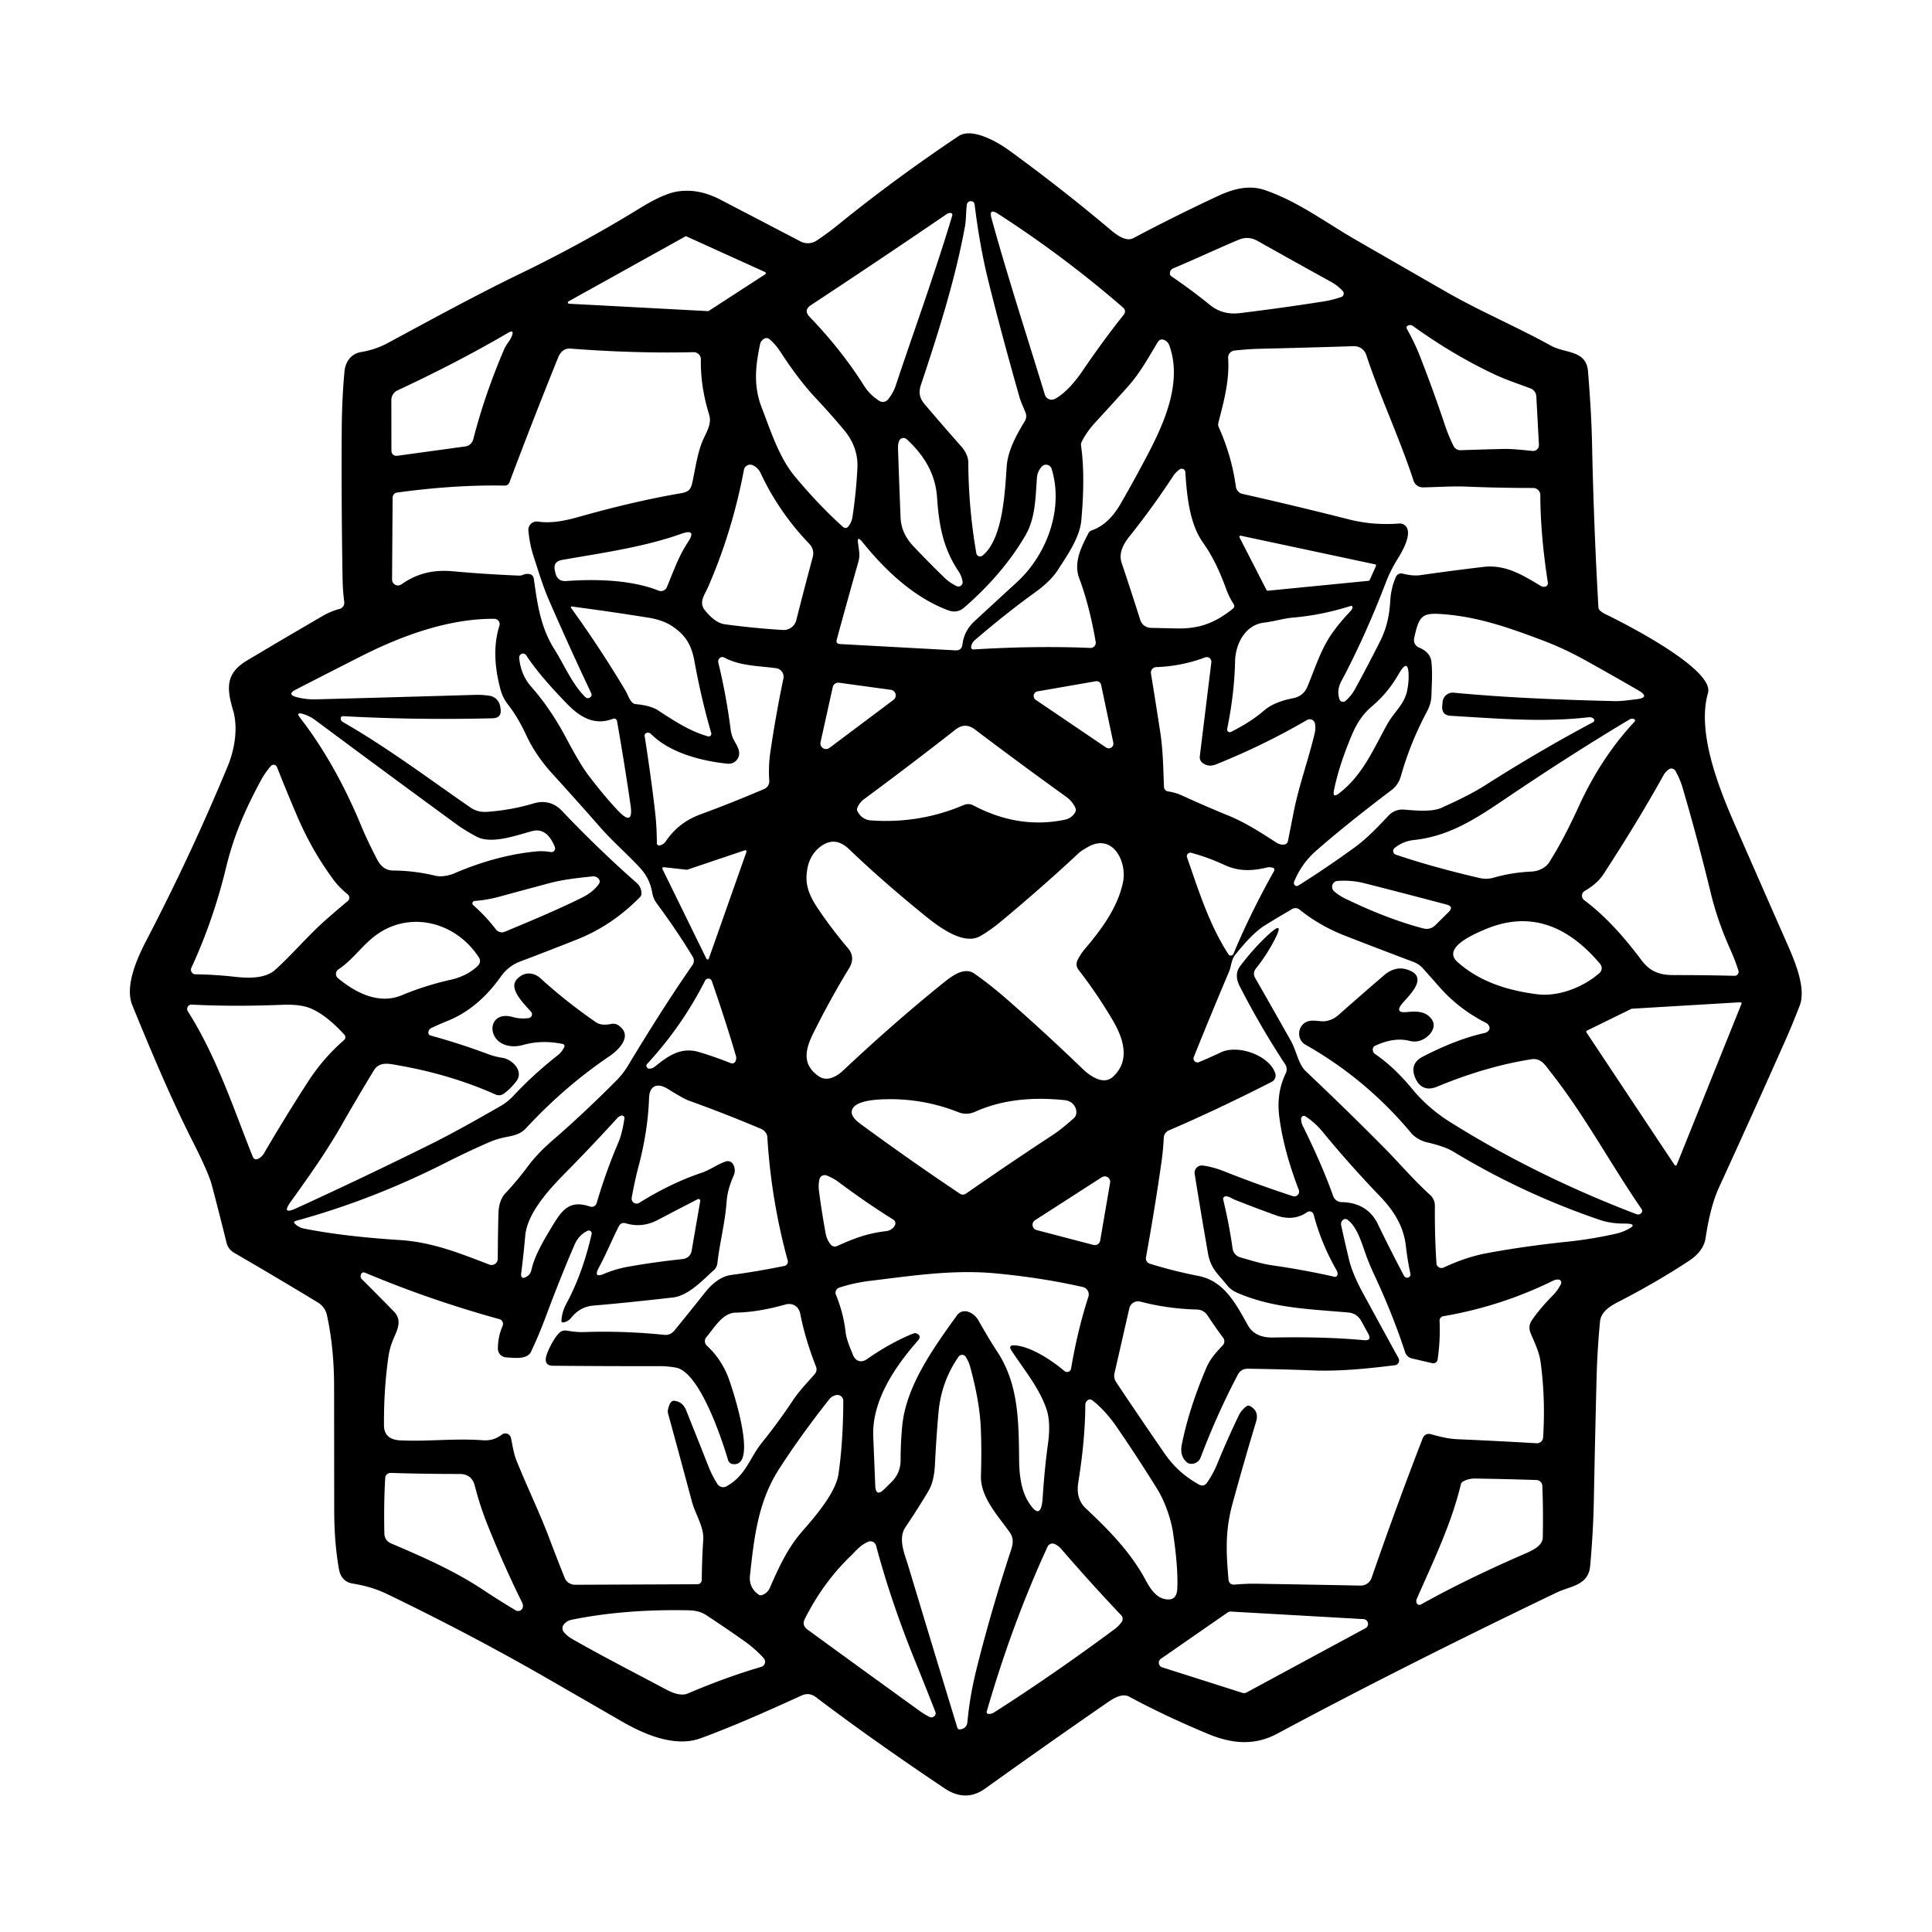 <?xml version="1.0" encoding="UTF-8" standalone="no"?>
<!DOCTYPE svg PUBLIC "-//W3C//DTD SVG 1.1//EN" "http://www.w3.org/Graphics/SVG/1.1/DTD/svg11.dtd">
<svg xmlns="http://www.w3.org/2000/svg" version="1.1" viewBox="0.00 0.00 512.00 512.00">
<path fill="#000000" d="
  M 423.98 161.76
  Q 424.61 162.35 425.32 162.69
  C 429.89 164.88 454.46 177.29 452.63 183.66
  C 449.70 193.85 455.25 208.20 459.56 218.08
  Q 466.76 234.56 473.46 249.75
  C 475.43 254.22 478.78 261.77 476.94 266.50
  Q 474.92 271.71 473.18 275.62
  Q 464.72 294.69 455.57 314.64
  Q 453.25 319.70 452.00 328.09
  Q 451.48 331.59 447.54 334.18
  Q 438.84 339.89 428.80 345.05
  C 426.72 346.12 424.27 347.63 424.02 350.23
  Q 423.31 357.67 423.12 364.81
  Q 422.71 380.84 422.38 397.87
  Q 422.22 405.92 421.41 415.00
  C 420.94 420.20 416.21 420.28 412.55 422.03
  Q 371.47 441.75 338.47 459.45
  C 332.29 462.76 326.24 462.06 320.00 459.45
  Q 308.49 454.63 299.27 449.65
  C 297.18 448.52 294.61 450.40 292.98 451.53
  Q 276.95 462.60 261.07 473.99
  Q 255.92 477.69 250.30 473.92
  Q 231.19 461.11 216.23 449.77
  Q 214.45 448.42 212.48 449.31
  C 203.78 453.26 194.80 457.31 185.70 460.65
  C 178.87 463.16 170.77 459.64 164.87 456.24
  Q 154.32 450.15 144.68 444.60
  C 130.84 436.63 116.14 428.97 102.43 422.37
  Q 98.51 420.48 93.52 419.67
  Q 90.43 419.16 89.83 415.86
  Q 88.57 408.83 88.57 400.17
  Q 88.55 383.46 88.54 367.42
  Q 88.53 357.28 86.67 348.64
  Q 86.18 346.35 84.17 345.13
  Q 75.15 339.63 61.98 331.96
  A 4.14 4.12 8.2 0 1 60.05 329.39
  Q 58.12 321.56 56.13 314.05
  Q 55.28 310.81 51.10 302.56
  C 45.16 290.83 40.06 278.58 35.07 266.42
  C 32.99 261.35 36.34 253.93 38.76 249.28
  Q 50.65 226.45 60.36 203.02
  C 62.17 198.66 63.14 192.95 61.78 188.29
  C 60.05 182.39 59.73 178.46 65.48 175.03
  Q 75.52 169.04 85.55 163.21
  Q 87.61 162.01 89.99 161.37
  A 1.70 1.69 78.9 0 0 91.23 159.51
  Q 90.84 156.52 90.79 153.47
  Q 90.45 133.92 90.56 114.53
  Q 90.60 105.71 91.30 98.36
  C 91.54 95.88 93.04 93.75 95.64 93.31
  Q 99.51 92.66 102.73 90.92
  C 114.30 84.70 125.83 78.35 138.01 72.45
  Q 154.31 64.56 169.62 55.15
  Q 175.78 51.36 179.45 50.76
  Q 185.03 49.86 190.83 52.87
  Q 201.61 58.48 212.17 63.99
  A 4.20 4.19 41.8 0 0 216.41 63.76
  Q 219.40 61.77 222.11 59.57
  Q 236.86 47.58 254.03 36.07
  C 257.52 33.74 264.16 37.49 267.34 39.79
  Q 281.07 49.77 293.81 60.49
  C 295.42 61.84 298.18 64.27 300.39 63.09
  Q 310.75 57.57 322.62 52.01
  C 326.67 50.12 330.87 48.89 335.25 50.39
  C 343.99 53.39 351.25 58.92 359.35 63.59
  Q 371.09 70.36 383.27 77.35
  C 392.25 82.51 401.97 86.60 411.10 91.65
  C 414.81 93.70 420.38 92.72 420.84 98.42
  C 421.36 104.85 421.78 111.26 421.91 117.68
  Q 422.37 139.70 423.60 160.96
  Q 423.63 161.44 423.98 161.76
  Z
  M 266.79 123.57
  C 267.09 119.37 269.41 115.17 271.58 111.62
  A 2.57 2.57 0.0 0 0 271.79 109.38
  C 271.25 107.97 270.56 106.61 270.14 105.15
  Q 264.96 86.86 261.75 73.74
  Q 259.61 64.95 258.29 54.25
  Q 258.18 53.37 257.33 53.31
  A 1.03 1.02 6.3 0 0 256.24 54.18
  C 255.95 56.21 256.08 58.12 255.69 60.19
  C 253.12 74.17 248.66 88.18 244.01 102.14
  Q 243.11 104.83 244.93 106.98
  Q 249.43 112.30 254.80 118.38
  C 255.80 119.51 256.60 121.03 256.61 122.57
  Q 256.66 134.62 258.74 146.63
  A 1.01 1.01 0.0 0 0 260.38 147.24
  C 265.89 142.73 266.31 130.07 266.79 123.57
  Z
  M 262.76 57.86
  C 267.08 73.51 272.20 89.20 276.90 104.60
  A 1.87 1.86 68.0 0 0 279.53 105.72
  C 282.14 104.40 284.94 101.13 286.63 98.65
  Q 292.61 89.88 297.84 83.36
  A 1.31 1.31 0.0 0 0 297.67 81.54
  Q 281.84 67.83 264.44 56.63
  Q 261.99 55.05 262.76 57.86
  Z
  M 237.36 102.23
  C 241.90 88.55 247.73 72.57 252.32 57.24
  Q 252.58 56.38 251.69 56.44
  Q 251.28 56.47 250.99 56.67
  Q 232.68 69.16 214.88 80.88
  Q 212.87 82.21 214.54 83.95
  Q 222.99 92.72 228.98 102.22
  Q 230.51 104.65 233.03 106.24
  A 1.75 1.75 0.0 0 0 235.33 105.86
  Q 236.73 104.14 237.36 102.23
  Z
  M 150.66 79.87
  A 0.33 0.33 0.0 0 0 150.80 80.49
  L 187.62 82.45
  A 0.33 0.33 0.0 0 0 187.82 82.40
  L 202.80 72.68
  A 0.33 0.33 0.0 0 0 202.76 72.10
  L 181.92 62.65
  A 0.33 0.33 0.0 0 0 181.62 62.66
  L 150.66 79.87
  Z
  M 328.26 63.54
  C 322.45 65.97 316.83 68.65 311.03 71.06
  Q 309.93 71.52 310.05 72.64
  A 0.72 0.71 -75.6 0 0 310.36 73.17
  Q 315.87 76.93 320.67 80.83
  Q 324.00 83.54 328.58 82.98
  Q 340.26 81.55 350.67 79.90
  Q 353.10 79.52 355.45 78.71
  A 0.98 0.97 59.3 0 0 355.85 77.13
  Q 354.53 75.69 352.82 74.74
  Q 343.03 69.34 333.22 63.82
  Q 330.81 62.47 328.26 63.54
  Z
  M 395.70 99.05
  Q 384.84 93.88 374.48 86.42
  Q 373.79 85.93 373.06 86.31
  A 0.60 0.59 61.8 0 0 372.82 87.13
  Q 374.87 90.74 376.37 94.58
  Q 379.91 103.64 382.97 112.81
  Q 383.85 115.44 385.18 118.15
  A 2.07 2.06 75.9 0 0 387.11 119.31
  Q 392.41 119.12 398.23 118.98
  C 400.92 118.92 403.49 119.26 406.15 119.50
  A 1.54 1.54 0.0 0 0 407.83 117.88
  L 407.14 105.04
  A 2.41 2.41 0.0 0 0 405.58 102.92
  C 402.22 101.66 398.99 100.62 395.70 99.05
  Z
  M 134.67 88.19
  C 125.29 93.69 115.29 98.82 105.35 103.45
  A 2.85 2.85 0.0 0 0 103.71 106.03
  L 103.73 119.23
  Q 103.73 121.00 105.48 120.76
  L 123.30 118.31
  A 2.54 2.53 3.2 0 0 125.42 116.42
  Q 128.44 104.61 133.65 92.46
  C 134.20 91.19 135.23 90.23 135.66 89.02
  Q 136.32 87.22 134.67 88.19
  Z
  M 206.87 93.31
  Q 205.63 91.38 204.05 90.00
  Q 202.98 89.06 201.88 90.29
  A 1.86 1.82 -18.8 0 0 201.45 91.14
  C 200.18 97.09 199.64 102.27 201.87 108.04
  C 204.23 114.14 206.43 121.17 210.61 126.21
  Q 216.88 133.76 223.32 139.57
  Q 224.18 140.35 224.89 139.42
  Q 225.70 138.37 225.92 136.96
  Q 226.90 130.49 227.22 124.05
  Q 227.49 118.50 223.67 113.94
  Q 219.98 109.54 216.16 105.48
  C 212.69 101.79 209.40 97.22 206.87 93.31
  Z
  M 304.34 120.10
  C 308.95 111.26 313.24 100.93 309.90 91.58
  Q 309.59 90.69 308.81 90.24
  Q 307.51 89.49 306.74 90.78
  C 304.22 95.02 301.96 99.07 298.72 102.66
  Q 294.41 107.44 290.20 112.02
  Q 287.99 114.44 286.68 117.02
  Q 286.41 117.55 286.49 118.13
  Q 287.63 126.12 286.55 137.98
  C 286.13 142.58 282.60 147.52 280.25 151.19
  C 278.85 153.37 276.37 155.49 274.49 156.85
  Q 266.52 162.60 258.37 169.62
  Q 257.45 170.41 257.36 171.51
  A 0.57 0.56 0.4 0 0 257.96 172.11
  Q 274.56 171.10 288.94 171.71
  A 1.39 1.39 0.0 0 0 290.37 170.08
  Q 288.69 160.40 285.99 153.20
  C 284.45 149.08 286.58 144.88 288.46 141.28
  A 1.51 1.48 -85.0 0 1 289.30 140.56
  Q 293.75 139.05 296.91 133.61
  Q 300.69 127.08 304.34 120.10
  Z
  M 372.34 139.24
  C 374.60 141.16 371.48 146.37 370.31 148.24
  Q 368.46 151.23 367.31 154.24
  Q 361.89 168.45 355.42 180.62
  Q 354.19 182.94 354.98 185.33
  A 0.99 0.99 0.0 0 0 356.57 185.75
  Q 358.09 184.42 358.99 182.80
  Q 362.17 177.03 365.74 169.95
  C 367.55 166.34 368.21 163.03 368.45 159.04
  Q 368.65 155.75 369.95 152.85
  A 1.50 1.50 0.0 0 1 371.67 152.01
  C 373.22 152.38 374.81 152.65 376.42 152.42
  Q 384.74 151.23 393.08 150.24
  C 399.01 149.55 403.45 152.37 408.22 155.22
  Q 408.61 155.45 409.00 155.51
  Q 409.28 155.54 409.55 155.44
  Q 410.32 155.15 410.19 154.34
  Q 408.24 141.82 408.20 131.21
  A 1.90 1.89 0.0 0 0 406.30 129.32
  Q 397.11 129.31 388.66 128.96
  C 384.84 128.80 380.97 129.10 377.08 129.16
  A 2.58 2.57 -9.5 0 1 374.61 127.40
  C 370.89 116.03 365.74 105.18 362.07 94.06
  A 3.38 3.37 -10.1 0 0 358.74 91.74
  Q 346.23 92.14 333.88 92.43
  Q 330.79 92.50 327.14 92.90
  A 1.88 1.88 0.0 0 0 325.47 94.88
  C 325.86 100.83 324.35 106.31 322.88 112.03
  Q 322.73 112.63 322.98 113.20
  Q 326.42 120.88 327.52 128.97
  A 2.28 2.28 0.0 0 0 329.28 130.89
  Q 343.22 134.03 357.41 137.63
  Q 363.84 139.27 370.78 138.74
  A 2.17 2.12 -26.6 0 1 372.34 139.24
  Z
  M 141.45 153.28
  C 142.43 160.08 143.18 166.11 146.94 172.09
  C 149.50 176.14 151.58 181.21 155.01 184.63
  Q 155.78 185.40 156.52 184.70
  A 0.83 0.83 0.0 0 0 156.70 183.75
  Q 150.96 171.64 145.49 159.06
  C 143.85 155.30 142.70 151.42 141.43 147.52
  Q 140.35 144.20 140.03 140.59
  A 2.19 2.19 0.0 0 1 142.53 138.23
  C 146.12 138.75 149.74 138.01 153.25 137.02
  Q 168.20 132.80 180.48 130.71
  C 182.38 130.38 183.03 129.81 183.44 128.03
  C 184.24 124.48 184.73 120.48 186.08 117.12
  C 186.98 114.88 188.73 112.46 187.94 109.92
  Q 185.60 102.37 185.74 95.27
  A 1.90 1.90 0.0 0 0 183.79 93.33
  Q 168.32 93.70 151.15 92.38
  C 149.56 92.25 148.49 93.33 147.93 94.70
  Q 141.30 111.09 135.02 127.79
  Q 134.67 128.71 133.69 128.69
  Q 120.59 128.43 105.24 130.53
  A 1.37 1.37 0.0 0 0 104.05 131.88
  L 103.90 153.57
  A 1.57 1.56 72.8 0 0 106.36 154.87
  C 110.54 151.95 114.79 150.92 120.06 151.40
  Q 128.38 152.16 137.49 152.54
  A 2.75 2.68 -54.8 0 0 138.63 152.33
  Q 139.56 151.93 140.47 152.17
  A 1.36 1.34 -86.8 0 1 141.45 153.28
  Z
  M 254.06 151.46
  C 249.90 145.29 248.82 139.08 248.33 131.83
  C 247.91 125.62 244.91 120.63 240.27 116.39
  A 1.25 1.25 0.0 0 0 238.25 116.90
  Q 237.95 117.77 237.98 118.66
  Q 238.29 128.06 238.66 137.17
  Q 238.82 141.36 242.11 144.82
  Q 246.29 149.22 250.30 153.11
  Q 251.66 154.42 253.50 155.32
  A 1.12 1.11 -81.2 0 0 255.09 154.15
  Q 254.86 152.66 254.06 151.46
  Z
  M 187.63 155.61
  C 186.71 157.71 185.09 159.62 186.83 161.75
  C 188.18 163.41 189.94 165.15 192.14 165.45
  Q 199.65 166.47 207.47 166.95
  A 3.46 3.44 -81.1 0 0 211.03 164.34
  Q 213.13 156.00 215.37 147.69
  Q 215.93 145.63 214.40 144.04
  Q 206.38 135.68 201.58 125.38
  Q 200.95 124.04 199.59 123.33
  A 1.69 1.69 0.0 0 0 197.15 124.52
  Q 194.05 140.91 187.63 155.61
  Z
  M 255.06 170.76
  C 255.35 168.32 256.49 166.26 258.28 164.60
  Q 264.09 159.24 269.51 154.27
  C 277.58 146.85 281.91 134.65 278.69 124.24
  A 1.54 1.54 0.0 0 0 276.06 123.67
  Q 274.91 124.97 274.79 126.69
  C 274.42 131.87 274.40 137.33 271.77 141.85
  Q 265.86 152.00 255.60 160.94
  Q 253.67 162.63 251.31 161.75
  C 242.31 158.40 234.71 151.31 228.51 143.60
  Q 227.05 141.79 227.41 144.09
  Q 227.59 145.24 227.71 146.41
  Q 227.84 147.59 227.46 148.95
  Q 224.62 158.95 221.75 169.49
  Q 221.44 170.61 222.60 170.68
  L 253.18 172.35
  Q 254.87 172.44 255.06 170.76
  Z
  M 314.12 125.10
  A 0.95 0.95 0.0 0 0 312.64 124.38
  Q 311.61 125.08 310.91 126.15
  Q 305.57 134.32 299.30 142.18
  C 297.75 144.13 296.38 146.54 297.25 149.16
  Q 299.90 157.09 302.19 164.32
  A 2.97 2.97 0.0 0 0 304.95 166.39
  Q 308.51 166.47 311.72 166.54
  C 317.71 166.68 321.85 165.19 326.68 161.35
  Q 327.38 160.79 326.90 160.04
  Q 325.70 158.18 324.93 156.05
  C 323.36 151.72 321.47 147.54 318.85 143.86
  C 315.24 138.80 314.55 131.57 314.12 125.10
  Z
  M 176.73 155.59
  C 178.45 151.50 179.80 147.46 182.29 143.72
  Q 184.79 139.95 180.52 141.47
  C 170.57 145.01 159.62 146.51 148.95 148.39
  Q 146.51 148.82 147.05 151.23
  L 147.18 151.81
  Q 147.71 154.16 150.11 153.98
  C 157.64 153.42 167.30 153.62 174.51 156.52
  A 1.72 1.72 0.0 0 0 176.73 155.59
  Z
  M 362.72 153.92
  A 0.31 0.31 0.0 0 0 362.97 153.74
  L 364.65 149.99
  A 0.31 0.31 0.0 0 0 364.43 149.56
  L 328.82 141.97
  A 0.31 0.31 0.0 0 0 328.48 142.41
  L 335.65 156.38
  A 0.31 0.31 0.0 0 0 335.96 156.55
  L 362.72 153.92
  Z
  M 357.93 161.92
  Q 358.28 161.55 358.43 161.04
  A 0.37 0.37 0.0 0 0 357.96 160.58
  Q 350.32 163.01 342.64 163.67
  C 340.12 163.89 337.56 164.70 335.01 165.00
  C 329.99 165.57 327.40 170.69 327.31 175.22
  Q 327.13 183.77 325.21 193.20
  A 0.71 0.71 0.0 0 0 326.22 193.97
  Q 331.56 191.28 334.96 188.32
  Q 337.60 186.02 342.62 185.05
  C 344.43 184.70 345.73 183.72 346.45 182.03
  C 348.49 177.20 350.00 172.09 353.05 167.78
  Q 355.16 164.81 357.93 161.92
  Z
  M 174.37 188.24
  C 178.63 191.02 182.82 193.79 187.62 195.14
  A 0.71 0.70 89.7 0 0 188.48 194.26
  Q 185.78 184.91 184.02 175.15
  C 183.25 170.93 181.68 168.32 178.19 165.98
  Q 175.72 164.32 171.90 163.70
  Q 161.76 162.07 151.51 160.73
  A 0.22 0.21 75.0 0 0 151.32 161.07
  Q 158.97 171.66 165.72 182.95
  C 166.35 184.00 166.70 185.34 167.56 186.17
  Q 167.94 186.55 168.48 186.60
  Q 172.42 186.97 174.37 188.24
  Z
  M 382.30 186.04
  A 2.71 2.70 -84.9 0 1 385.25 183.57
  C 399.27 184.90 413.27 185.45 427.79 185.80
  C 429.76 185.85 431.68 185.53 433.63 185.31
  Q 437.52 184.88 434.13 182.92
  Q 427.47 179.07 420.64 175.26
  Q 414.64 171.91 409.10 169.82
  C 400.77 166.67 392.66 163.73 383.63 162.87
  C 376.94 162.24 376.14 162.72 374.76 169.18
  A 2.13 2.13 0.0 0 0 376.02 171.59
  Q 379.02 172.84 379.32 175.28
  C 379.68 178.24 379.41 181.36 379.34 184.36
  Q 379.29 186.45 378.15 188.58
  Q 373.75 196.83 371.27 205.61
  C 370.86 207.06 370.08 208.38 368.87 209.30
  Q 356.59 218.60 348.73 225.51
  Q 344.96 228.83 342.98 233.58
  Q 342.80 234.02 343.02 234.43
  A 0.73 0.71 59.6 0 0 344.03 234.70
  Q 351.36 230.11 358.94 224.61
  C 362.35 222.14 365.18 219.10 368.03 216.09
  A 4.98 4.97 23.8 0 1 372.00 214.55
  C 374.76 214.76 379.40 215.27 382.03 214.07
  C 386.00 212.26 390.02 210.38 393.76 208.00
  Q 407.94 198.97 422.20 191.38
  A 0.57 0.57 0.0 0 0 422.29 190.44
  Q 421.73 189.99 421.02 190.08
  C 408.75 191.49 396.77 190.41 384.48 189.70
  Q 382.01 189.56 382.21 187.09
  L 382.30 186.04
  Z
  M 163.90 271.73
  C 167.82 274.43 164.05 278.19 161.49 279.92
  Q 149.63 287.95 139.38 299.01
  C 137.86 300.65 136.04 300.95 133.98 301.36
  Q 131.59 301.83 129.24 302.87
  Q 123.42 305.44 118.22 308.08
  Q 98.65 318.02 78.20 323.60
  A 0.36 0.35 60.8 0 0 78.04 324.19
  Q 79.10 325.31 80.65 325.61
  Q 91.42 327.71 105.90 328.62
  C 114.65 329.17 121.81 332.13 129.70 335.13
  A 1.63 1.63 0.0 0 0 131.91 333.61
  Q 131.94 327.44 132.09 321.67
  Q 132.18 318.09 133.95 316.21
  Q 137.13 312.83 139.89 309.09
  Q 142.42 305.68 146.51 302.14
  Q 154.77 294.99 163.32 286.38
  Q 165.12 284.57 166.36 282.51
  Q 175.89 266.69 183.53 255.72
  A 1.97 1.96 -43.2 0 0 183.60 253.58
  Q 179.41 246.64 174.11 239.50
  Q 173.13 238.19 172.87 236.69
  C 172.40 234.00 171.44 231.96 169.50 229.87
  C 166.12 226.23 162.35 222.99 159.07 219.25
  Q 152.92 212.23 146.45 205.13
  Q 141.95 200.18 139.50 194.91
  Q 137.25 190.07 134.71 186.83
  Q 133.25 184.96 132.67 182.84
  Q 130.03 173.16 132.35 165.81
  A 1.41 1.40 8.9 0 0 131.02 163.99
  C 119.35 163.90 107.09 168.13 95.60 173.96
  Q 87.52 178.06 78.41 182.74
  Q 75.89 184.03 78.63 184.75
  Q 81.09 185.40 83.78 185.33
  Q 104.61 184.78 125.85 184.15
  Q 127.76 184.09 129.70 184.38
  A 3.38 3.37 88.5 0 1 132.53 187.08
  Q 132.61 187.46 132.66 187.85
  Q 133.00 190.29 130.54 190.35
  Q 110.40 190.86 90.90 189.79
  A 0.58 0.58 0.0 0 0 90.29 190.40
  Q 90.31 191.02 90.84 191.33
  C 102.76 198.17 113.65 206.39 124.65 213.98
  Q 126.57 215.31 129.01 215.15
  Q 135.37 214.72 141.51 212.89
  C 144.27 212.07 146.89 212.75 148.86 214.82
  Q 158.63 225.10 168.67 233.93
  Q 170.04 235.13 169.98 236.89
  Q 169.96 237.38 169.61 237.74
  Q 162.21 245.27 152.99 248.94
  Q 145.46 251.93 137.79 254.83
  Q 134.71 256.00 132.69 258.86
  C 128.98 264.09 124.31 268.27 118.58 270.56
  Q 116.49 271.40 114.38 272.40
  Q 113.54 272.80 113.52 273.67
  A 0.76 0.75 8.8 0 0 114.08 274.42
  Q 121.80 276.53 129.40 279.37
  Q 131.23 280.05 133.14 280.33
  C 135.64 280.70 138.94 283.78 136.83 286.55
  Q 135.26 288.60 133.47 289.86
  A 2.15 2.15 0.0 0 1 131.35 290.07
  Q 119.51 284.77 105.51 282.32
  C 103.24 281.93 100.58 281.19 99.08 283.66
  Q 94.46 291.26 90.40 298.39
  C 86.38 305.42 81.73 311.95 77.03 318.50
  Q 74.48 322.05 78.46 320.23
  Q 96.47 311.99 114.01 303.29
  C 120.37 300.13 126.53 296.61 132.61 293.14
  Q 134.51 292.05 136.04 290.42
  Q 141.37 284.72 147.84 279.63
  Q 148.93 278.77 149.54 277.47
  A 0.58 0.57 18.6 0 0 149.13 276.66
  C 145.48 275.94 142.20 275.94 138.67 276.91
  Q 136.17 277.60 134.11 276.98
  C 128.72 275.36 129.43 267.70 135.89 269.52
  Q 137.97 270.11 140.14 269.79
  A 1.00 1.00 0.0 0 0 140.76 268.17
  C 139.23 266.34 134.65 262.18 136.91 259.60
  C 138.75 257.50 141.30 257.50 143.28 259.30
  Q 150.11 265.52 157.97 270.93
  C 159.12 271.72 160.70 271.62 162.01 271.35
  A 2.43 2.41 -33.5 0 1 163.90 271.73
  Z
  M 162.47 190.48
  C 157.53 192.36 153.76 190.11 150.24 186.49
  Q 142.84 178.87 139.51 173.74
  Q 139.24 173.32 138.75 173.21
  Q 138.47 173.15 138.20 173.28
  A 1.09 1.07 -15.8 0 0 137.59 174.35
  C 137.85 177.15 138.85 179.81 140.77 181.98
  Q 145.89 187.75 150.16 195.81
  Q 153.78 202.63 155.93 205.45
  Q 160.42 211.34 163.88 214.93
  Q 167.94 219.17 167.10 213.36
  Q 165.57 202.79 163.52 191.08
  A 0.79 0.79 0.0 0 0 162.47 190.48
  Z
  M 195.68 200.68
  A 2.78 2.77 13.9 0 1 192.83 202.39
  C 186.14 201.72 177.58 199.59 172.55 194.54
  Q 172.08 194.07 171.44 194.19
  A 0.76 0.76 0.0 0 0 170.84 195.05
  Q 172.58 206.23 173.62 215.28
  Q 174.07 219.26 174.07 223.45
  A 0.61 0.61 0.0 0 0 174.80 224.05
  Q 175.82 223.85 176.44 222.96
  C 178.79 219.53 181.69 217.27 185.70 215.79
  Q 193.99 212.74 202.52 209.09
  A 2.24 2.23 -13.7 0 0 203.87 206.88
  Q 203.60 203.08 204.16 199.26
  Q 205.62 189.34 207.61 179.82
  A 2.30 2.29 9.7 0 0 205.67 177.08
  C 201.05 176.45 196.19 176.52 192.00 174.29
  Q 191.18 173.86 190.61 174.53
  A 1.24 1.24 0.0 0 0 190.36 175.62
  Q 192.43 184.05 193.62 193.25
  Q 193.84 194.91 194.46 196.07
  C 195.20 197.46 196.36 199.01 195.68 200.68
  Z
  M 318.74 202.22
  A 1.93 1.93 0.0 0 1 317.96 200.42
  L 321.02 175.52
  A 1.23 1.23 0.0 0 0 319.37 174.22
  Q 313.12 176.56 306.41 176.79
  A 1.46 1.45 84.6 0 0 305.02 178.48
  Q 306.26 186.11 307.47 193.97
  C 308.22 198.79 308.27 203.75 308.47 208.55
  A 1.26 1.25 2.8 0 0 309.55 209.73
  Q 311.52 210.01 313.49 210.92
  Q 319.41 213.64 325.39 216.08
  C 330.01 217.96 334.08 220.60 338.26 223.30
  Q 339.27 223.95 340.36 223.81
  A 1.13 1.13 0.0 0 0 341.32 222.90
  Q 342.07 219.09 342.81 215.33
  C 344.22 208.16 346.87 200.92 348.43 194.21
  Q 348.71 193.01 348.48 191.77
  A 1.41 1.41 0.0 0 0 346.38 190.80
  Q 334.99 197.45 322.29 202.56
  Q 320.29 203.37 318.74 202.22
  Z
  M 357.89 195.64
  Q 354.72 203.36 353.51 209.47
  Q 353.08 211.61 354.82 210.28
  C 361.20 205.41 363.97 198.46 367.75 191.73
  C 369.45 188.70 372.16 186.66 372.90 183.07
  Q 373.30 181.11 373.30 179.34
  Q 373.33 173.99 370.66 178.63
  Q 367.80 183.60 363.73 187.05
  C 360.75 189.58 359.34 192.10 357.89 195.64
  Z
  M 274.96 183.22
  A 1.24 1.24 0.0 0 0 274.48 185.47
  L 293.13 198.10
  A 1.24 1.24 0.0 0 0 295.04 196.82
  L 291.81 181.51
  A 1.24 1.24 0.0 0 0 290.38 180.54
  L 274.96 183.22
  Z
  M 217.45 196.70
  A 1.49 1.49 0.0 0 0 219.80 198.21
  L 236.78 185.48
  A 1.49 1.49 0.0 0 0 236.09 182.81
  L 222.35 180.93
  A 1.49 1.49 0.0 0 0 220.69 182.08
  L 217.45 196.70
  Z
  M 95.63 218.63
  Q 97.49 223.10 100.01 227.88
  Q 101.50 230.68 104.17 230.70
  Q 109.75 230.72 115.48 232.10
  C 116.87 232.43 118.99 232.05 120.29 231.49
  Q 131.56 226.64 142.18 225.63
  Q 143.96 225.46 145.94 225.80
  A 1.00 0.99 83.8 0 0 147.03 224.44
  C 146.01 221.92 144.24 219.37 140.98 220.26
  C 136.64 221.44 130.18 223.80 126.26 221.70
  Q 123.16 220.04 120.90 218.39
  Q 104.52 206.43 83.60 190.88
  Q 82.03 189.71 80.26 189.20
  Q 78.29 188.63 79.55 190.26
  Q 88.79 202.20 95.63 218.63
  Z
  M 398.90 211.71
  C 391.03 217.04 383.95 221.66 374.55 222.63
  C 372.79 222.82 370.91 223.60 369.55 224.77
  A 1.01 1.01 0.0 0 0 369.89 226.49
  Q 379.80 229.84 392.10 232.68
  Q 393.99 233.12 395.81 232.60
  Q 400.64 231.21 405.81 230.98
  C 407.63 230.89 409.58 230.06 410.57 228.50
  C 413.56 223.78 416.09 218.72 418.39 213.70
  Q 424.30 200.75 433.20 191.22
  A 0.41 0.40 32.3 0 0 433.05 190.57
  Q 432.40 190.33 431.81 190.68
  Q 416.09 200.08 398.90 211.71
  Z
  M 257.93 213.43
  Q 269.91 219.76 282.13 217.25
  Q 283.95 216.88 284.90 215.33
  A 1.33 1.32 -41.4 0 0 284.98 214.09
  Q 284.18 212.33 282.51 211.13
  Q 270.20 202.27 258.34 193.30
  Q 255.77 191.35 253.23 193.34
  Q 241.01 202.91 229.00 211.77
  Q 227.80 212.66 227.21 214.05
  Q 226.99 214.57 227.26 215.06
  Q 228.48 217.24 230.75 217.41
  Q 243.65 218.35 255.45 213.33
  A 2.90 2.88 47.1 0 1 257.93 213.43
  Z
  M 78.59 215.91
  Q 75.81 209.37 73.39 203.26
  A 0.95 0.94 54.9 0 0 71.81 202.98
  Q 70.27 204.71 69.04 207.00
  C 64.82 214.85 61.90 221.66 59.89 229.99
  Q 56.51 243.94 50.71 256.48
  A 1.22 1.21 12.8 0 0 51.80 258.20
  Q 56.88 258.26 62.24 258.86
  C 65.66 259.24 70.26 259.44 72.98 256.97
  C 77.61 252.78 81.76 247.79 86.47 243.66
  Q 89.21 241.25 92.17 238.78
  A 1.15 1.15 0.0 0 0 92.15 237.01
  Q 89.88 235.17 88.39 233.16
  C 84.43 227.82 81.27 222.21 78.59 215.91
  Z
  M 458.60 251.73
  Q 455.19 244.14 453.39 236.74
  Q 449.89 222.30 445.87 208.65
  Q 445.19 206.36 443.98 204.26
  A 1.19 1.18 57.4 0 0 442.27 203.88
  Q 441.38 204.50 440.81 205.52
  Q 434.02 217.73 424.96 231.63
  C 423.70 233.56 421.94 234.95 419.95 236.12
  A 1.46 1.46 0.0 0 0 419.82 238.54
  C 425.59 242.85 430.57 248.53 435.01 254.46
  C 437.33 257.55 439.91 258.42 443.64 258.41
  Q 451.84 258.40 459.67 258.60
  A 1.05 1.05 0.0 0 0 460.70 257.23
  Q 459.81 254.42 458.60 251.73
  Z
  M 258.21 258.01
  Q 262.57 261.04 267.67 265.54
  Q 277.47 274.17 286.88 283.24
  C 288.83 285.12 292.36 287.66 294.89 285.40
  C 299.65 281.14 297.71 275.21 294.95 270.49
  Q 290.81 263.44 285.86 257.06
  Q 284.89 255.80 285.60 254.37
  Q 286.38 252.80 287.49 251.50
  C 291.91 246.32 296.31 240.34 297.63 233.66
  C 298.68 228.32 294.88 220.65 288.24 224.50
  Q 286.46 225.53 285.97 225.99
  Q 276.54 234.80 265.64 243.89
  Q 262.36 246.62 259.74 248.10
  C 255.36 250.56 248.89 245.71 245.25 242.76
  Q 233.91 233.57 224.99 225.02
  Q 221.03 221.23 216.93 224.77
  Q 213.96 227.34 213.74 232.19
  C 213.57 235.81 215.35 238.76 217.35 241.65
  Q 220.80 246.66 224.69 251.24
  Q 226.80 253.71 224.99 256.65
  Q 220.09 264.64 215.51 273.86
  C 213.36 278.17 212.51 282.18 217.01 285.24
  C 219.20 286.73 221.73 285.30 223.40 283.73
  Q 237.07 270.90 249.63 260.77
  C 251.80 259.02 255.36 256.03 258.21 258.01
  Z
  M 175.91 229.82
  A 0.34 0.34 0.0 0 0 175.56 230.31
  L 187.21 254.08
  A 0.34 0.34 0.0 0 0 187.84 254.05
  L 197.81 225.78
  A 0.34 0.34 0.0 0 0 197.38 225.34
  L 182.13 230.48
  A 0.34 0.34 0.0 0 1 181.99 230.49
  L 175.91 229.82
  Z
  M 331.17 243.23
  Q 334.28 236.79 337.65 230.81
  A 0.60 0.60 0.0 0 0 337.21 229.92
  Q 336.89 229.88 336.58 229.83
  Q 336.22 229.78 335.88 229.87
  C 331.86 230.84 328.33 231.00 324.45 229.20
  Q 320.10 227.19 315.71 226.01
  A 0.94 0.93 -2.0 0 0 314.58 227.22
  C 317.68 236.07 320.38 244.88 325.54 252.89
  A 0.76 0.76 0.0 0 0 326.88 252.77
  Q 328.91 247.90 331.17 243.23
  Z
  M 133.77 246.93
  C 140.74 244.01 147.71 241.13 154.33 237.83
  Q 157.03 236.49 158.59 234.44
  Q 159.36 233.43 158.38 232.64
  A 1.82 1.79 -28.2 0 0 157.05 232.25
  C 153.20 232.65 149.24 233.07 145.51 234.07
  Q 138.84 235.86 132.14 237.68
  Q 129.04 238.52 125.78 238.76
  A 0.64 0.63 63.6 0 0 125.41 239.87
  Q 128.91 242.98 131.41 246.29
  A 1.99 1.99 0.0 0 0 133.77 246.93
  Z
  M 356.39 238.08
  C 363.08 241.33 369.87 244.10 377.10 246.02
  Q 379.03 246.53 380.45 245.12
  L 383.92 241.67
  Q 385.35 240.25 383.39 239.73
  Q 372.59 236.86 361.51 234.05
  Q 358.21 233.21 354.50 233.45
  A 1.58 1.57 64.1 0 0 353.55 236.20
  Q 354.81 237.31 356.39 238.08
  Z
  M 338.02 248.57
  Q 335.93 252.76 332.85 256.64
  C 332.13 257.55 332.17 258.38 332.72 259.33
  Q 336.29 265.54 342.09 275.82
  C 343.60 278.49 344.03 281.99 346.09 283.93
  Q 356.90 294.14 366.94 304.29
  C 370.95 308.35 374.67 312.76 378.92 316.60
  Q 380.28 317.83 380.26 319.64
  Q 380.19 327.28 380.67 334.79
  A 1.34 1.34 0.0 0 0 382.58 335.91
  Q 388.51 333.13 393.99 332.11
  Q 403.78 330.28 415.51 329.05
  Q 422.03 328.36 428.29 326.93
  Q 429.59 326.64 430.77 326.09
  Q 434.77 324.24 430.36 324.26
  Q 426.87 324.27 423.99 323.29
  Q 403.53 316.34 385.06 305.14
  Q 382.90 303.83 378.19 302.73
  C 376.62 302.36 375.01 301.49 373.96 300.24
  Q 362.01 285.94 345.99 276.88
  C 343.59 275.52 343.82 272.05 346.10 270.87
  C 347.23 270.28 348.77 270.51 349.99 270.63
  C 351.78 270.81 353.42 270.12 354.75 268.95
  Q 360.89 263.52 366.77 258.47
  Q 370.16 255.56 373.87 257.32
  C 378.37 259.44 373.09 264.10 371.57 265.99
  Q 369.53 268.50 372.76 268.21
  C 375.24 267.99 377.75 267.86 379.38 270.07
  C 381.07 272.37 378.56 275.02 376.46 275.74
  Q 375.07 276.23 373.53 275.84
  Q 369.46 274.80 364.45 277.13
  Q 363.61 277.52 363.86 278.58
  A 1.22 1.19 10.7 0 0 364.35 279.28
  C 368.32 282.02 371.49 285.22 374.48 288.86
  C 377.09 292.03 380.61 295.04 384.19 297.29
  Q 406.87 311.54 433.66 321.76
  Q 434.36 322.03 434.91 321.52
  A 0.84 0.83 -38.7 0 0 435.04 320.42
  C 426.70 308.29 419.94 295.54 411.02 284.23
  C 409.54 282.36 408.47 280.30 405.79 280.72
  Q 393.80 282.61 380.82 287.99
  C 378.22 289.07 376.18 288.27 375.07 285.68
  Q 373.43 281.88 377.11 279.99
  Q 386.10 275.37 393.41 273.76
  Q 394.05 273.62 394.44 273.18
  Q 395.03 272.54 394.50 271.70
  A 1.83 1.78 86.2 0 0 393.79 271.06
  Q 386.62 267.44 381.42 261.51
  Q 379.22 259.01 377.13 256.67
  A 6.55 6.46 78.9 0 0 374.54 254.90
  Q 365.52 251.51 356.46 247.98
  Q 349.74 245.36 344.40 241.05
  A 1.72 1.71 -40.5 0 0 342.45 240.90
  Q 339.00 242.89 335.20 245.24
  Q 331.94 247.25 327.35 253.03
  C 326.28 254.37 326.34 256.00 325.69 257.54
  Q 320.99 268.63 316.37 280.12
  A 1.04 1.04 0.0 0 0 317.74 281.47
  Q 320.81 280.18 323.59 278.87
  C 328.08 276.75 336.34 279.67 337.95 284.40
  A 1.90 1.89 -23.0 0 1 337.02 286.70
  Q 322.84 293.94 309.76 299.57
  A 2.24 2.23 -10.2 0 0 308.41 301.51
  Q 308.25 304.73 307.85 307.60
  Q 306.16 319.61 303.70 333.21
  A 1.49 1.48 13.8 0 0 304.73 334.90
  Q 310.99 336.85 317.56 338.13
  C 324.49 339.47 327.57 345.64 330.74 351.28
  C 332.14 353.77 334.78 354.51 337.30 354.46
  Q 350.96 354.19 361.44 355.16
  Q 363.65 355.37 362.59 353.43
  L 360.77 350.11
  Q 359.63 348.03 357.27 347.82
  C 346.21 346.87 337.31 346.62 328.00 342.66
  Q 326.26 341.92 325.26 340.68
  C 322.87 337.69 320.85 336.25 320.13 332.16
  Q 318.32 321.81 316.60 311.11
  A 1.94 1.93 89.2 0 1 318.76 308.88
  Q 321.43 309.23 324.35 310.39
  Q 333.50 314.02 342.62 316.99
  A 1.27 1.26 88.5 0 0 344.19 315.33
  Q 340.16 304.84 339.02 295.94
  Q 338.22 289.61 340.72 284.50
  A 2.49 2.49 0.0 0 0 340.56 282.01
  Q 334.11 272.22 328.56 261.41
  C 327.66 259.65 327.36 257.72 328.64 256.04
  Q 332.56 250.89 336.48 247.39
  Q 340.29 243.99 338.02 248.57
  Z
  M 393.56 246.30
  C 390.84 247.46 381.95 251.14 386.28 254.97
  C 392.19 260.21 399.58 262.50 407.37 263.49
  C 413.19 264.22 419.78 261.49 423.89 257.85
  A 1.72 1.71 49.1 0 0 424.06 255.46
  C 416.06 245.95 406.07 240.99 393.56 246.30
  Z
  M 126.93 253.75
  C 121.00 244.59 109.22 241.28 100.16 247.46
  C 96.20 250.16 93.74 254.19 89.67 256.91
  A 1.44 1.44 0.0 0 0 89.55 259.21
  C 94.12 263.02 100.34 266.30 106.45 263.76
  Q 112.80 261.12 119.43 259.65
  C 122.12 259.06 124.72 257.83 126.69 255.89
  A 1.71 1.70 51.5 0 0 126.93 253.75
  Z
  M 193.68 281.75
  A 0.96 0.96 0.0 0 0 194.91 281.25
  Q 195.24 280.52 195.02 279.79
  Q 192.48 271.12 188.64 259.99
  A 0.97 0.97 0.0 0 0 186.86 259.87
  Q 180.78 271.89 171.50 281.95
  A 0.75 0.74 22.6 0 0 172.02 283.20
  Q 172.85 283.24 173.52 282.69
  C 176.98 279.88 180.43 277.36 185.25 278.81
  Q 189.29 280.01 193.68 281.75
  Z
  M 461.50 266.05
  A 0.32 0.32 0.0 0 0 461.19 265.61
  L 432.46 267.32
  A 0.32 0.32 0.0 0 0 432.34 267.35
  L 420.55 273.13
  A 0.32 0.32 0.0 0 0 420.42 273.59
  L 443.78 308.74
  A 0.32 0.32 0.0 0 0 444.35 308.69
  L 461.50 266.05
  Z
  M 49.78 268.00
  C 57.34 279.96 61.65 293.10 66.93 306.42
  Q 67.43 307.67 68.59 307.00
  Q 69.45 306.50 69.97 305.62
  Q 75.50 296.15 81.60 286.70
  Q 85.66 280.42 91.20 275.61
  A 0.97 0.97 0.0 0 0 91.28 274.23
  C 88.69 271.35 84.80 267.84 81.13 266.82
  Q 78.63 266.13 74.62 266.29
  Q 61.79 266.80 50.81 266.23
  A 1.15 1.15 0.0 0 0 49.78 268.00
  Z
  M 148.79 349.88
  Q 148.96 347.58 150.06 345.55
  Q 154.39 337.54 156.79 327.05
  A 0.78 0.78 0.0 0 0 155.69 326.18
  Q 153.35 327.34 152.26 329.86
  Q 148.46 338.68 144.61 349.00
  Q 142.80 353.86 140.72 358.23
  C 139.68 360.41 136.11 359.82 134.15 359.72
  A 2.32 2.32 0.0 0 1 131.95 357.40
  Q 131.94 354.27 133.20 351.37
  A 1.31 1.31 0.0 0 0 132.35 349.59
  Q 114.00 344.53 96.86 337.33
  Q 95.78 336.88 95.58 338.04
  A 1.05 1.04 27.8 0 0 95.87 338.97
  Q 100.33 343.41 104.39 347.57
  C 106.84 350.08 105.07 352.79 104.05 355.36
  Q 103.24 357.39 102.92 359.66
  Q 101.69 368.31 101.76 377.76
  Q 101.79 381.53 106.18 381.72
  C 113.65 382.05 120.30 381.14 127.88 381.68
  C 129.87 381.82 131.42 381.39 133.00 380.18
  A 1.52 1.52 0.0 0 1 135.41 381.08
  C 135.84 383.06 136.10 385.10 136.85 386.99
  C 139.56 393.77 142.89 400.60 145.49 407.45
  Q 147.67 413.21 149.65 418.15
  A 2.93 2.92 79.0 0 0 152.36 419.98
  L 184.82 419.84
  A 1.16 1.15 -89.5 0 0 185.97 418.70
  Q 186.04 412.75 186.37 408.11
  C 186.61 404.65 184.27 401.33 183.34 397.85
  Q 180.06 385.58 177.05 374.62
  A 2.18 2.11 44.2 0 1 177.02 373.60
  Q 177.55 371.13 178.62 371.22
  Q 180.90 371.40 181.87 373.82
  Q 184.95 381.53 187.86 388.88
  Q 188.74 391.09 190.13 393.29
  A 1.81 1.80 -30.8 0 0 192.53 393.89
  C 197.73 390.98 198.55 386.48 202.02 382.19
  Q 206.20 377.01 210.09 371.17
  C 211.79 368.61 213.87 366.47 215.91 364.15
  A 1.93 1.91 -35.2 0 0 216.26 362.19
  Q 213.37 354.82 212.09 348.22
  C 211.70 346.21 210.12 345.16 208.07 345.73
  Q 200.84 347.76 194.95 347.86
  C 191.45 347.93 189.24 351.97 187.18 354.38
  A 1.62 1.61 41.5 0 0 187.32 356.61
  C 189.96 359.03 191.92 362.06 193.14 365.39
  C 194.02 367.80 201.13 388.98 194.16 387.99
  A 1.47 1.47 0.0 0 1 192.95 386.95
  C 191.47 381.93 185.52 363.63 179.14 362.44
  Q 176.93 362.03 174.64 362.04
  Q 161.29 362.07 146.56 361.94
  Q 144.27 361.92 144.70 359.67
  C 144.96 358.35 146.76 354.50 148.34 353.12
  Q 149.08 352.47 150.18 352.63
  C 151.59 352.85 153.15 353.07 154.57 353.02
  Q 165.19 352.64 176.07 353.75
  Q 177.66 353.91 178.79 352.53
  Q 182.82 347.59 186.86 342.50
  C 188.57 340.35 190.92 338.27 193.71 337.89
  Q 200.65 336.96 207.86 335.49
  A 1.16 1.16 0.0 0 0 208.75 334.05
  Q 204.36 317.98 203.35 301.33
  C 203.29 300.30 202.51 299.51 201.60 299.12
  Q 191.66 294.93 182.57 291.69
  Q 181.20 291.20 176.97 288.57
  C 174.32 286.92 172.13 287.57 172.01 290.96
  Q 171.71 299.74 169.18 309.26
  Q 168.20 312.95 167.41 317.43
  A 1.32 1.31 -10.9 0 0 169.40 318.77
  Q 177.82 313.52 185.93 310.80
  C 188.14 310.06 190.02 308.61 192.30 307.81
  A 1.65 1.65 0.0 0 1 194.33 308.63
  Q 195.07 310.11 194.42 311.56
  Q 192.79 315.20 192.55 318.53
  C 192.15 324.10 190.72 329.36 190.11 334.80
  A 2.83 2.83 0.0 0 1 189.19 336.59
  C 186.14 339.32 182.44 343.37 178.31 343.85
  Q 166.08 345.25 157.19 346.00
  Q 153.69 346.30 151.34 349.26
  Q 150.64 350.14 149.44 350.43
  Q 148.74 350.61 148.79 349.88
  Z
  M 258.45 294.61
  Q 256.21 295.62 254.00 294.75
  Q 244.98 291.18 235.33 291.30
  C 232.86 291.33 225.69 291.49 225.71 294.78
  C 225.71 295.99 227.12 297.18 228.02 297.84
  Q 241.29 307.58 254.40 316.35
  A 1.40 1.39 44.5 0 0 255.97 316.34
  Q 267.34 308.42 279.16 300.67
  Q 281.19 299.34 284.61 296.30
  Q 285.02 295.93 285.16 295.39
  C 285.62 293.50 284.14 291.77 282.29 291.57
  Q 268.49 290.09 258.45 294.61
  Z
  M 140.86 336.46
  C 141.58 333.03 143.97 328.89 145.91 325.68
  C 148.68 321.07 150.60 317.77 156.34 319.75
  A 1.40 1.40 0.0 0 0 158.13 318.82
  Q 160.50 310.68 163.85 302.82
  C 164.71 300.79 165.16 298.53 165.48 296.38
  A 0.66 0.65 86.5 0 0 164.66 295.65
  Q 164.03 295.82 163.58 296.32
  Q 156.99 303.56 149.77 310.89
  C 145.64 315.07 139.71 321.44 139.19 327.51
  Q 138.76 332.45 138.14 337.26
  Q 137.87 339.38 139.69 338.25
  Q 140.61 337.68 140.86 336.46
  Z
  M 355.57 318.58
  C 359.75 318.63 363.21 320.43 365.08 324.28
  Q 368.22 330.77 372.03 338.02
  Q 372.47 338.87 373.33 338.49
  A 0.81 0.80 -18.5 0 0 373.78 337.60
  Q 373.01 334.02 372.57 330.18
  C 371.95 324.74 369.17 320.63 365.55 316.86
  Q 357.57 308.55 350.45 299.87
  Q 348.57 297.57 345.98 295.85
  A 0.76 0.76 0.0 0 0 344.80 296.50
  Q 344.82 297.51 345.24 298.35
  Q 350.30 308.54 353.31 316.97
  A 2.43 2.43 0.0 0 0 355.57 318.58
  Z
  M 221.86 330.21
  C 226.20 328.23 229.81 326.85 234.79 326.27
  Q 236.44 326.07 237.15 324.73
  A 1.15 1.15 0.0 0 0 236.74 323.21
  Q 229.84 318.93 222.20 313.23
  Q 220.81 312.19 219.07 311.52
  A 1.43 1.43 0.0 0 0 217.15 312.56
  Q 216.84 314.02 217.02 315.45
  Q 217.71 320.90 218.81 326.88
  Q 219.13 328.63 220.18 329.85
  A 1.44 1.42 -32.7 0 0 221.86 330.21
  Z
  M 294.19 313.43
  A 1.44 1.44 0.0 0 0 291.99 311.98
  L 274.30 323.37
  A 1.44 1.44 0.0 0 0 274.72 325.98
  L 289.77 329.92
  A 1.44 1.44 0.0 0 0 291.56 328.77
  L 294.19 313.43
  Z
  M 327.15 317.91
  C 326.39 317.60 325.69 317.01 324.83 317.03
  A 0.70 0.70 0.0 0 0 324.16 317.89
  Q 325.76 324.50 326.65 330.89
  A 2.82 2.81 4.2 0 0 328.65 333.20
  C 331.49 334.02 334.31 334.92 337.23 335.34
  Q 345.54 336.52 353.65 338.36
  A 0.68 0.67 -81.3 0 0 354.46 337.76
  Q 354.52 337.17 354.21 336.64
  Q 350.11 329.48 348.13 321.87
  A 1.12 1.12 0.0 0 0 346.41 321.23
  Q 342.77 323.76 338.04 322.04
  Q 332.27 319.95 327.15 317.91
  Z
  M 163.98 325.01
  C 162.13 328.64 160.64 332.37 158.68 335.97
  Q 157.13 338.84 160.13 337.56
  Q 163.19 336.27 166.59 335.67
  Q 173.68 334.42 180.98 333.66
  A 2.62 2.62 0.0 0 0 183.29 331.49
  L 185.57 318.28
  A 0.46 0.46 0.0 0 0 184.91 317.80
  Q 179.49 320.58 174.34 323.29
  Q 170.16 325.48 165.88 324.20
  Q 164.59 323.81 163.98 325.01
  Z
  M 369.68 361.80
  C 362.42 362.69 355.23 363.46 347.82 363.17
  Q 339.69 362.85 330.76 362.73
  C 329.42 362.71 328.59 363.25 327.98 364.41
  Q 322.56 374.71 318.17 386.27
  A 2.57 2.57 0.0 0 1 315.21 387.87
  Q 314.82 387.78 314.53 387.53
  Q 312.60 385.85 313.18 382.89
  Q 315.06 373.36 319.73 362.40
  C 320.71 360.09 322.36 358.32 324.05 356.51
  A 1.55 1.53 48.2 0 0 324.15 354.53
  Q 322.06 351.72 320.07 348.70
  C 319.40 347.67 318.45 347.07 317.21 347.04
  Q 309.42 346.84 302.20 344.94
  A 2.39 2.38 -76.2 0 0 299.28 346.72
  L 295.36 363.90
  A 3.05 3.04 34.6 0 0 295.80 366.29
  Q 301.82 375.32 308.61 385.17
  C 311.11 388.78 313.98 391.30 317.69 393.40
  Q 319.04 394.16 319.91 392.88
  Q 321.53 390.52 322.58 387.95
  Q 325.34 381.21 328.30 375.09
  Q 329.00 373.64 330.34 372.68
  Q 330.79 372.36 331.27 372.62
  Q 333.73 373.95 332.87 376.79
  Q 329.82 386.83 326.62 398.52
  C 324.65 405.71 324.94 411.44 325.56 418.51
  Q 325.70 420.07 327.27 419.93
  Q 330.26 419.66 333.27 419.71
  Q 347.08 419.93 360.55 420.20
  A 3.05 3.05 0.0 0 0 363.49 418.14
  Q 370.17 398.85 376.98 381.29
  Q 377.63 379.62 379.37 380.12
  C 381.63 380.76 383.93 381.31 386.28 381.41
  Q 397.21 381.88 407.23 382.48
  A 1.62 1.62 0.0 0 0 408.94 380.96
  Q 409.59 370.60 408.28 361.01
  C 407.91 358.26 406.69 355.84 405.64 353.31
  Q 404.85 351.44 406.03 349.77
  Q 408.31 346.53 411.43 343.39
  Q 412.81 342.01 413.67 340.26
  A 0.81 0.81 0.0 0 0 412.96 339.09
  Q 412.24 339.07 411.60 339.39
  Q 397.75 346.21 382.49 348.81
  A 1.19 1.18 84.2 0 0 381.50 350.03
  Q 381.74 355.17 380.98 360.30
  A 1.16 1.16 0.0 0 1 379.57 361.26
  L 374.16 360.00
  A 2.48 2.46 -2.3 0 1 372.38 358.37
  Q 369.02 348.12 364.01 337.44
  Q 362.82 334.89 361.89 332.27
  C 360.83 329.31 359.66 325.25 357.22 323.32
  Q 356.47 322.73 355.79 323.40
  A 1.37 1.37 0.0 0 0 355.42 324.66
  Q 356.44 329.42 357.56 334.01
  Q 358.46 337.67 361.31 342.90
  Q 366.06 351.63 370.63 359.95
  A 1.26 1.26 0.0 0 1 369.68 361.80
  Z
  M 268.88 356.53
  C 273.13 356.78 278.77 360.51 282.08 363.33
  A 1.08 1.08 0.0 0 0 283.85 362.68
  Q 285.53 352.68 288.43 343.66
  A 2.02 2.01 -74.6 0 0 286.97 341.08
  Q 276.40 338.66 264.09 337.48
  C 252.65 336.38 241.98 338.07 230.86 339.40
  Q 226.29 339.95 222.40 341.24
  A 1.42 1.42 0.0 0 0 221.53 343.13
  Q 223.50 347.89 224.09 352.99
  C 224.34 355.10 225.24 357.01 226.03 359.03
  C 226.68 360.71 228.18 361.28 229.72 360.21
  Q 235.57 356.13 241.25 353.71
  Q 242.41 353.21 242.68 353.31
  Q 244.45 353.91 243.21 355.32
  C 237.25 362.10 231.03 371.16 231.42 380.68
  Q 231.68 386.89 231.95 393.67
  Q 232.08 396.88 234.37 394.62
  L 236.23 392.78
  Q 238.67 390.37 238.67 386.94
  Q 238.67 382.34 239.10 377.88
  C 240.12 367.33 247.29 357.35 253.57 348.63
  C 255.24 346.31 258.15 347.93 259.24 349.83
  C 260.88 352.69 262.43 355.40 264.24 358.14
  C 269.91 366.72 269.97 376.40 270.08 387.10
  Q 270.16 394.15 272.46 397.90
  Q 275.90 403.50 276.32 396.94
  Q 276.80 389.33 277.71 382.75
  C 278.12 379.79 278.30 376.27 277.33 373.43
  C 275.43 367.84 271.41 363.02 268.07 357.94
  Q 267.07 356.43 268.88 356.53
  Z
  M 246.07 395.09
  Q 243.68 399.15 239.93 404.76
  C 237.90 407.80 239.79 411.98 240.70 414.98
  Q 247.45 437.39 253.69 457.81
  Q 253.87 458.39 254.48 458.30
  Q 256.22 458.05 256.38 456.31
  Q 257.00 449.54 258.73 442.55
  Q 262.54 427.19 267.95 410.73
  C 268.48 409.15 268.66 407.62 267.65 406.17
  C 264.53 401.73 259.80 396.81 259.96 391.11
  Q 260.18 383.93 259.90 378.04
  Q 259.57 371.29 257.13 362.31
  Q 256.75 360.89 255.94 359.59
  A 1.14 1.14 0.0 0 0 254.03 359.54
  Q 249.44 366.15 248.71 374.33
  Q 248.13 380.85 247.76 388.25
  Q 247.54 392.59 246.07 395.09
  Z
  M 206.47 389.29
  C 200.88 397.94 199.84 407.55 198.75 417.51
  Q 198.40 420.69 201.02 422.57
  A 1.01 0.99 52.3 0 0 201.96 422.70
  Q 203.42 422.18 204.04 420.74
  C 206.36 415.44 208.69 410.29 212.61 405.81
  C 216.20 401.71 221.51 395.51 222.22 390.56
  Q 223.45 381.97 223.48 371.25
  A 1.57 1.56 84.8 0 0 221.63 369.70
  Q 220.49 369.92 219.77 370.82
  Q 212.19 380.41 206.47 389.29
  Z
  M 310.84 406.02
  C 310.31 402.51 308.70 397.86 306.65 394.56
  Q 301.64 386.49 296.03 378.29
  Q 292.98 373.84 289.52 371.13
  Q 288.79 370.57 288.12 371.18
  A 1.53 1.51 69.3 0 0 287.62 372.31
  Q 287.57 381.62 285.77 392.76
  C 285.34 395.41 285.73 397.84 287.74 399.73
  C 293.76 405.38 299.63 411.32 303.60 418.73
  C 304.64 420.67 306.14 423.08 308.30 423.67
  Q 311.81 424.64 311.99 421.03
  Q 312.26 415.48 310.84 406.02
  Z
  M 129.19 404.07
  Q 127.15 398.97 125.83 393.74
  Q 125.04 390.63 121.82 390.62
  Q 111.98 390.61 103.53 390.34
  A 1.39 1.39 0.0 0 0 102.09 391.65
  Q 101.69 398.25 101.86 406.31
  Q 101.90 408.27 103.69 409.04
  C 112.07 412.61 120.40 416.28 127.87 421.22
  Q 132.25 424.12 136.65 426.75
  A 1.28 1.27 17.7 0 0 138.58 425.76
  Q 138.62 425.20 138.37 424.69
  Q 133.66 415.23 129.19 404.07
  Z
  M 387.15 393.35
  C 384.66 403.75 379.97 413.45 375.47 423.69
  Q 375.23 424.23 375.41 424.77
  A 0.80 0.80 0.0 0 0 376.56 425.21
  Q 388.19 418.68 404.03 411.79
  C 405.75 411.03 408.80 409.77 408.85 407.50
  Q 409.00 400.41 408.73 393.77
  A 1.62 1.62 0.0 0 0 407.17 392.22
  Q 399.40 391.96 390.95 391.83
  Q 389.11 391.80 387.68 392.64
  Q 387.27 392.88 387.15 393.35
  Z
  M 242.61 440.42
  Q 236.14 424.52 232.17 409.61
  A 1.55 1.54 71.1 0 0 230.08 408.58
  C 227.96 409.47 226.84 411.00 225.25 412.54
  Q 218.12 419.44 213.28 429.04
  Q 212.44 430.72 213.99 431.85
  Q 229.21 442.95 243.52 453.27
  Q 244.82 454.21 246.18 454.93
  Q 246.95 455.33 247.56 454.85
  A 1.03 1.03 0.0 0 0 247.88 453.65
  Q 245.28 446.99 242.61 440.42
  Z
  M 277.62 409.88
  Q 268.22 430.29 261.49 453.59
  A 0.48 0.48 0.0 0 0 261.92 454.20
  Q 262.75 454.26 263.45 453.81
  Q 279.04 443.85 295.25 431.84
  Q 296.38 431.01 297.22 429.89
  A 1.43 1.42 42.0 0 0 297.12 428.05
  Q 289.00 419.49 281.23 410.48
  Q 280.48 409.62 279.48 409.17
  A 1.43 1.42 -65.6 0 0 277.62 409.88
  Z
  M 151.50 434.27
  C 159.28 438.74 168.25 443.32 176.48 447.71
  Q 180.17 449.69 182.28 448.79
  Q 192.30 444.51 201.75 441.73
  A 1.41 1.41 0.0 0 0 202.40 439.44
  Q 200.19 436.98 197.19 434.86
  Q 192.11 431.27 187.10 427.99
  Q 185.28 426.80 182.51 426.75
  Q 165.56 426.39 151.48 429.25
  Q 150.17 429.52 149.38 430.55
  A 1.59 1.58 43.3 0 0 149.45 432.55
  Q 150.37 433.62 151.50 434.27
  Z
  M 361.87 431.49
  A 1.28 1.28 0.0 0 0 361.33 429.08
  L 326.16 427.08
  A 1.28 1.28 0.0 0 0 325.36 427.31
  L 307.65 439.59
  A 1.28 1.28 0.0 0 0 307.99 441.86
  L 329.31 448.64
  A 1.28 1.28 0.0 0 0 330.31 448.54
  L 361.87 431.49
  Z"
/>
</svg>
